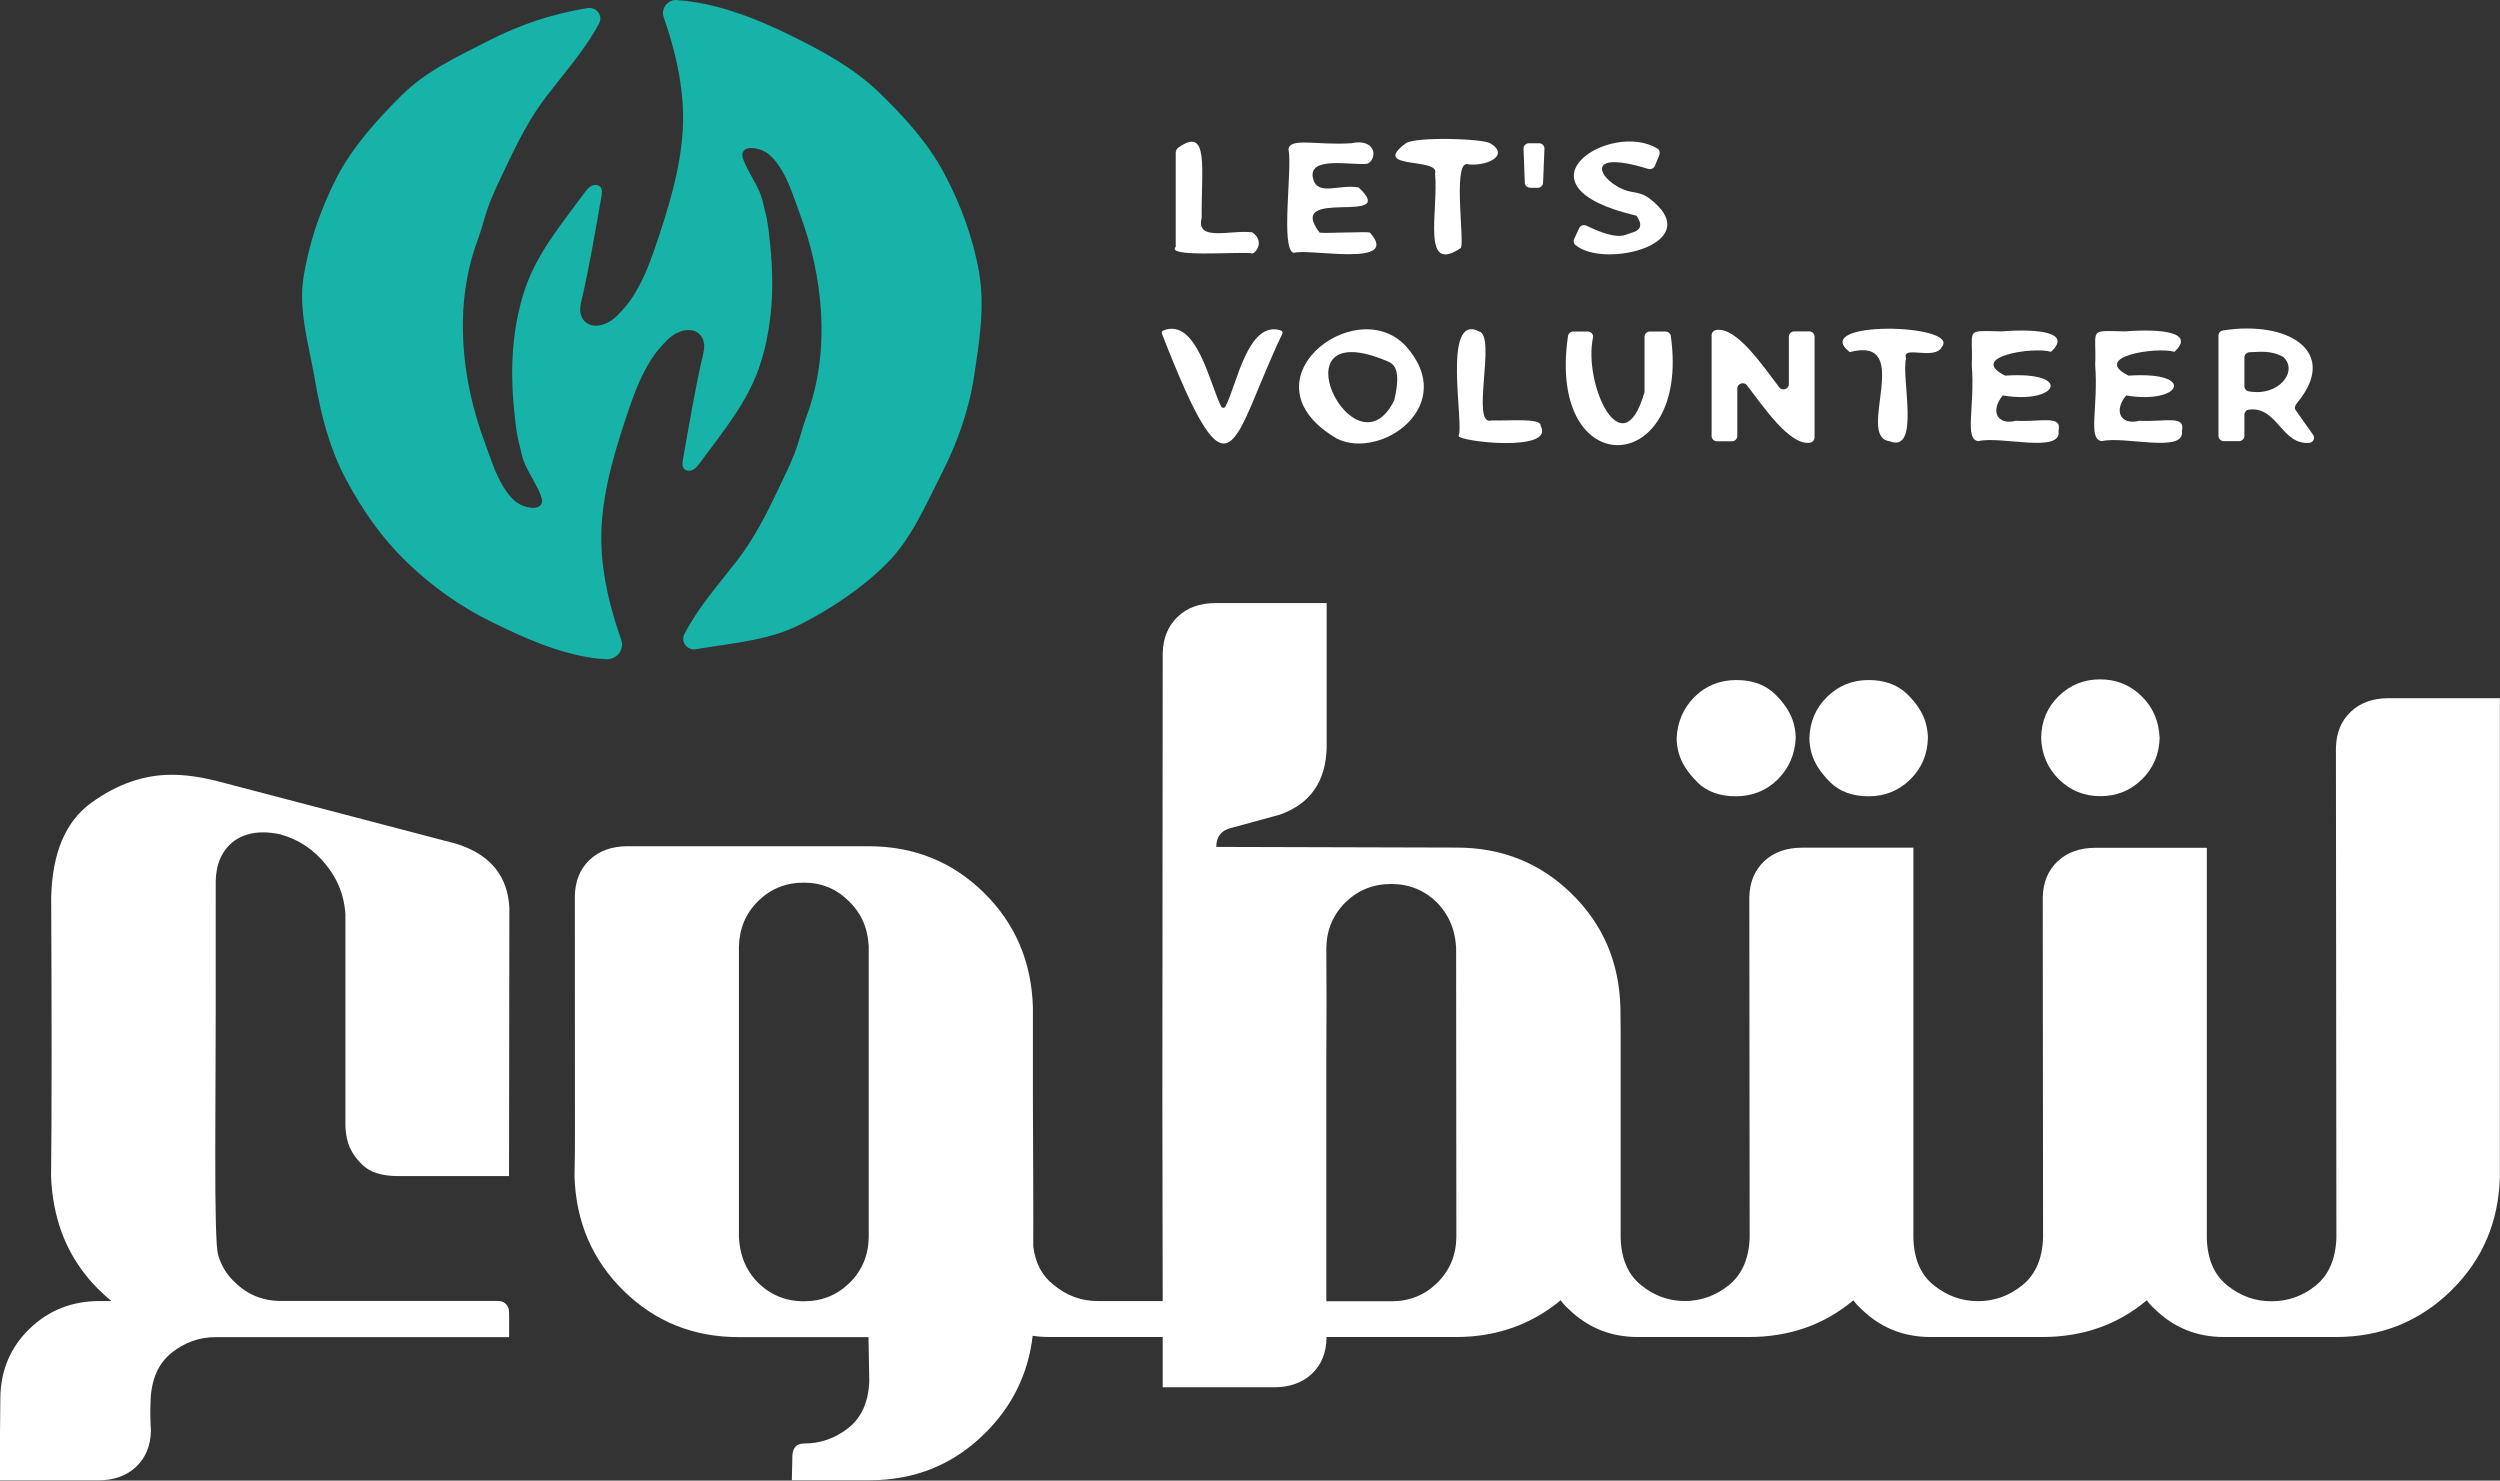 <svg width="309" height="183" viewBox="0 0 309 183" fill="none" xmlns="http://www.w3.org/2000/svg">
<rect x="0" y="0" width="309" height="183" fill="#333333" stroke="none"/>
<g clip-path="url(#clip0_18_99)">
<path d="M154.811 28.724C152.269 28.35 147.735 29.956 148.526 26.924C148.47 20.805 149.458 15.559 145.659 18.231C145.447 18.383 145.32 18.632 145.32 18.881C145.32 21.041 145.32 29.18 145.32 30.509C144.092 31.81 152.367 31.132 154.627 31.284C154.881 31.686 156.548 29.969 154.797 28.724H154.811Z" fill="white"/>
<path d="M169.314 28.751C169.187 28.585 163.68 28.876 163.101 28.751C158.68 22.965 173.113 28.031 167.93 23.173C165.671 22.757 163.284 24.072 162.451 22.522C160.954 18.978 167.507 20.57 169.06 20.224C170.345 19.477 169.978 17.054 166.998 17.705C162.748 17.982 159.386 16.957 159.259 18.466C159.754 20.861 158.228 30.911 159.923 31.257C161.674 30.648 173.255 33.139 169.314 28.737V28.751Z" fill="white"/>
<path d="M180.57 30.634C181.008 29.831 179.624 20.487 181.234 20.279C183.55 20.667 186.742 19.269 184.214 17.719C183.211 17.11 174.879 16.874 173.749 17.719C169.272 21.027 178.042 19.394 177.378 21.456C177.802 26.149 175.627 33.998 180.584 30.634H180.57Z" fill="white"/>
<path d="M189.114 23.214H190.06C190.413 23.214 190.71 22.937 190.724 22.591L190.894 18.383C190.908 18.023 190.611 17.705 190.23 17.705H188.973C188.606 17.705 188.295 18.009 188.309 18.369L188.465 22.577C188.465 22.923 188.775 23.2 189.128 23.2L189.114 23.214Z" fill="white"/>
<path d="M201.57 28.807C200.892 28.959 200.186 29.886 196.091 27.893C195.752 27.727 195.342 27.865 195.187 28.198L194.565 29.54C194.452 29.789 194.495 30.094 194.693 30.26C198.237 33.319 211.258 30.08 203.816 24.488C203.223 24.045 202.502 23.837 201.768 23.726C198.322 23.242 194.594 18.065 203.717 20.875C204.042 20.972 204.409 20.819 204.536 20.515L205.044 19.297C205.214 18.867 205.129 18.535 204.861 18.369C199.056 14.798 186.304 22.965 202.276 26.661C202.375 26.91 203.604 28.322 201.57 28.793V28.807Z" fill="white"/>
<path d="M150.941 50.249C149.557 47.591 147.919 39.189 143.781 40.85C143.626 40.905 143.555 41.099 143.612 41.237C152.325 63.593 152.142 54.526 158.497 41.251C158.567 41.099 158.497 40.905 158.327 40.85C154.189 39.479 152.805 47.882 151.45 50.263C151.337 50.456 151.04 50.456 150.941 50.249Z" fill="white"/>
<path d="M173.721 42.732C167.436 36.102 153.158 47.231 165.304 54.249C170.783 56.866 180.372 50.055 173.721 42.732ZM172.337 49.418C172.337 49.418 172.294 49.543 172.266 49.598C167.394 59.177 157.254 38.69 171.405 44.615C172.195 44.947 173.269 45.473 172.337 49.432V49.418Z" fill="white"/>
<path d="M182.816 40.96C178.169 38.593 181.008 52.574 180.274 53.876C180.274 54.582 192.292 55.952 190.413 52.616C190.555 51.633 186.431 52.035 184.369 51.965C181.7 52.824 185.005 41.445 182.801 40.96H182.816Z" fill="white"/>
<path d="M203.237 48.546C200.525 57.945 195.667 47.494 196.896 41.722C196.98 41.334 196.656 40.974 196.246 40.974H194.467C194.142 40.974 193.845 41.223 193.803 41.542C191.12 59.925 208.985 59.094 206.513 41.542C206.471 41.223 206.174 40.974 205.849 40.974H203.929C203.561 40.974 203.265 41.265 203.265 41.625V48.366C203.265 48.366 203.265 48.491 203.237 48.56V48.546Z" fill="white"/>
<path d="M219.915 47.868C217.938 45.321 214.69 40.393 212.134 40.781C211.809 40.836 211.555 41.113 211.555 41.431V53.889C211.555 54.249 211.851 54.54 212.219 54.54H214.069C214.436 54.54 214.732 54.249 214.732 53.889V48.02C214.732 47.397 215.537 47.134 215.919 47.619C217.896 50.166 221.172 55.094 223.7 54.72C224.025 54.678 224.279 54.388 224.279 54.069V41.611C224.279 41.251 223.983 40.96 223.615 40.96H221.765C221.398 40.96 221.102 41.251 221.102 41.611V47.48C221.102 48.103 220.297 48.366 219.915 47.882V47.868Z" fill="white"/>
<path d="M228.615 43.521C236.721 41.417 229.307 54 233.529 54.526C237.413 56.118 234.956 46.594 235.591 44.31C235.012 42.566 239.108 44.629 240.026 42.871C242.314 40.005 223.517 39.548 228.629 43.521H228.615Z" fill="white"/>
<path d="M247.553 48.878C254.36 50.027 256.323 45.861 247.836 46.428C243.161 44.103 251.211 42.829 253.513 43.48C256.055 41.113 252.129 40.6 247.384 40.96C242.723 40.864 243.909 40.559 243.712 45.113C244.121 50.401 242.751 54.319 244.531 54.526C247.256 53.848 254.869 56.09 254.431 53.267C254.911 51.232 252.27 52.187 249.163 52.007C246.889 52.602 245.929 50.816 247.553 48.865V48.878Z" fill="white"/>
<path d="M262.805 48.878C269.612 50.027 271.575 45.861 263.088 46.428C258.413 44.103 266.463 42.829 268.765 43.48C271.307 41.113 267.381 40.6 262.636 40.96C257.975 40.864 259.162 40.559 258.964 45.113C259.374 50.401 258.004 54.319 259.783 54.526C262.509 53.848 270.121 56.09 269.683 53.267C270.163 51.232 267.522 52.187 264.415 52.007C262.142 52.602 261.181 50.816 262.805 48.865V48.878Z" fill="white"/>
<path d="M285.896 53.737L283.749 50.706C283.537 50.415 283.692 50.083 283.918 49.806C289.186 43.494 282.873 39.548 274.725 40.85C274.414 40.905 274.202 41.182 274.202 41.486V53.876C274.202 54.236 274.499 54.526 274.866 54.526H276.744C277.111 54.526 277.408 54.236 277.408 53.876V51.273C277.408 50.969 277.62 50.678 277.93 50.636C281.503 50.152 281.97 55.038 285.444 54.734C285.938 54.692 286.178 54.111 285.896 53.723V53.737ZM282.238 44.144C284.088 45.861 281.673 49.058 277.93 48.366C277.62 48.311 277.408 48.034 277.408 47.73V44.186C277.408 43.826 277.69 43.549 278.058 43.535C279.23 43.508 280.628 43.245 282.238 44.13V44.144Z" fill="white"/>
<path d="M26.664 108.859C26.72 106.685 27.483 105.038 28.966 103.917C29.968 103.225 31.155 102.879 32.51 102.879C33.16 102.879 33.866 102.962 34.615 103.114C36.902 103.751 38.795 104.997 40.278 106.865C41.266 108.084 41.944 109.385 42.325 110.769C42.523 111.516 42.65 112.264 42.693 112.998V139.23C42.735 139.922 42.82 140.531 42.961 141.057C43.258 142.123 43.879 143.105 44.825 144.005C45.771 144.905 47.226 145.362 49.175 145.362H62.916L62.958 112.195C62.916 111.447 62.803 110.755 62.634 110.118C61.857 107.294 59.795 105.357 56.406 104.291L26.607 96.483C24.686 96.013 22.893 95.763 21.198 95.763C17.781 95.763 14.476 96.912 11.284 99.224C8.093 101.536 6.44 105.453 6.327 110.99C6.398 126.356 6.398 137.831 6.313 145.431C6.384 147.286 6.652 149.044 7.104 150.691C8.191 154.678 10.423 158.056 13.77 160.81H12.301C8.883 160.81 6.002 161.959 3.644 164.243C1.286 166.527 0.085 169.379 0.043 172.77C0 176.176 -0.028 179.581 -0.014 182.972H12.117C14.066 182.972 15.634 182.419 16.82 181.297C18.006 180.176 18.614 178.695 18.656 176.826C18.571 175.553 18.557 174.307 18.614 173.075C18.713 170.472 19.574 168.521 21.198 167.219C22.822 165.918 24.63 165.268 26.649 165.268H62.93C62.944 163.136 62.93 162.001 62.888 161.835C62.704 161.142 62.224 160.796 61.461 160.796H34.699C32.468 160.796 30.59 160.021 29.022 158.485C28.005 157.53 27.313 156.381 26.946 155.052C26.706 154.152 26.593 149.875 26.607 142.22C26.664 131.118 26.678 119.974 26.664 108.817V108.859Z" fill="white"/>
<path d="M209.761 96.663C210.948 97.84 212.543 98.421 214.549 98.421C216.554 98.421 218.334 97.729 219.718 96.345C221.102 94.961 221.85 93.258 221.949 91.237C221.949 90.6 221.85 89.991 221.695 89.396C221.356 88.178 220.593 86.974 219.407 85.811C218.221 84.648 216.625 84.053 214.619 84.053C212.614 84.053 210.835 84.745 209.451 86.129C208.067 87.513 207.332 89.216 207.233 91.237C207.233 91.874 207.332 92.483 207.488 93.064C207.827 94.282 208.589 95.487 209.775 96.65L209.761 96.663Z" fill="white"/>
<path d="M226.186 96.663C227.372 97.84 228.968 98.421 230.973 98.421C232.979 98.421 234.687 97.729 236.1 96.345C237.512 94.961 238.232 93.258 238.289 91.237C238.289 90.6 238.19 89.991 238.034 89.396C237.696 88.178 236.933 86.974 235.747 85.811C234.56 84.648 232.965 84.053 230.959 84.053C228.954 84.053 227.245 84.745 225.833 86.129C224.42 87.513 223.7 89.216 223.644 91.237C223.644 91.874 223.743 92.483 223.898 93.064C224.237 94.282 224.999 95.487 226.186 96.65V96.663Z" fill="white"/>
<path d="M259.614 98.407C261.619 98.407 263.328 97.715 264.74 96.331C266.152 94.947 266.873 93.244 266.929 91.223C266.844 89.147 266.11 87.416 264.698 86.046C263.286 84.662 261.577 83.97 259.571 83.97C257.566 83.97 255.857 84.662 254.445 86.046C253.033 87.43 252.312 89.161 252.284 91.223C252.355 93.244 253.089 94.947 254.487 96.331C255.899 97.715 257.608 98.407 259.614 98.407Z" fill="white"/>
<path d="M295.259 86.295C293.31 86.295 291.742 86.849 290.556 87.97C289.37 89.091 288.762 90.573 288.72 92.441L288.777 153.031C288.678 155.633 287.83 157.585 286.235 158.886C284.639 160.187 282.803 160.838 280.755 160.838C278.707 160.838 276.928 160.187 275.304 158.886C273.666 157.585 272.832 155.633 272.762 153.031V127.436V104.789H259.021C257.072 104.789 255.504 105.343 254.318 106.464C253.131 107.585 252.524 109.066 252.482 110.921L252.524 153.017C252.425 155.619 251.564 157.571 249.94 158.872C248.316 160.173 246.494 160.824 244.488 160.824C242.483 160.824 240.661 160.173 239.037 158.872C237.399 157.571 236.566 155.619 236.495 153.017V127.422V104.775H222.754C220.805 104.775 219.237 105.329 218.051 106.45C216.865 107.571 216.258 109.053 216.215 110.907L216.258 153.003C216.159 155.605 215.297 157.557 213.673 158.858C212.063 160.146 210.256 160.796 208.264 160.81C206.273 160.81 204.465 160.16 202.855 158.858C201.231 157.557 200.384 155.605 200.313 153.003V127.408L200.285 124.612C200.158 118.978 198.138 114.257 194.255 110.464C190.371 106.658 185.626 104.761 180.048 104.761L150.334 104.678C150.334 103.46 150.899 102.685 152.057 102.366L158.186 100.692C161.943 99.363 163.877 96.594 163.976 92.4C163.976 90.379 163.976 88.385 163.976 86.42C163.976 82.488 163.976 78.529 163.976 74.543H150.235C148.286 74.543 146.718 75.11 145.532 76.259C144.346 77.408 143.753 78.903 143.71 80.758L143.668 136.253L143.71 160.81H135.661C133.655 160.81 131.848 160.146 130.238 158.817C128.797 157.696 127.95 156.104 127.71 154.027C127.71 151.688 127.724 149.321 127.71 146.926C127.667 139.437 127.653 131.934 127.667 124.446C127.484 118.812 125.45 114.091 121.566 110.298C117.683 106.492 112.938 104.595 107.359 104.595H77.589C75.64 104.595 74.072 105.149 72.886 106.27C71.7 107.391 71.093 108.873 71.05 110.727C71.05 120.237 71.05 129.789 71.064 139.354C71.064 141.375 71.064 143.396 71.008 145.417C71.191 151.051 73.225 155.771 77.109 159.564C80.992 163.371 85.724 165.268 91.316 165.268H107.345L107.444 170.694C107.345 173.296 106.469 175.234 104.845 176.508C103.221 177.781 101.399 178.418 99.394 178.418C98.476 178.418 97.982 178.916 97.939 179.927L97.869 182.958H107.472C113.05 182.958 117.796 181.048 121.679 177.214C125.097 173.864 127.088 169.822 127.639 165.101C128.317 165.212 129.037 165.254 129.8 165.254H143.71V171.469H157.452C159.4 171.469 160.968 170.915 162.154 169.794C163.341 168.673 163.948 167.164 163.962 165.254H179.991C184.92 165.254 189.227 163.745 192.899 160.713C193.167 161.087 193.478 161.433 193.831 161.752C196.204 164.091 199.071 165.254 202.432 165.254H208.208H216.173C221.158 165.254 225.465 163.745 229.081 160.713C229.349 161.087 229.66 161.433 230.013 161.752C232.385 164.091 235.252 165.254 238.614 165.254H252.439C257.425 165.254 261.732 163.745 265.347 160.713C265.616 161.087 265.926 161.433 266.279 161.752C268.652 164.091 271.519 165.254 274.88 165.254H288.706C294.284 165.254 299.03 163.357 302.927 159.551C306.825 155.744 308.845 151.037 308.986 145.403V86.295H295.259ZM107.373 152.948C107.331 155.176 106.54 157.059 105.001 158.568C103.461 160.077 101.583 160.838 99.352 160.838C97.12 160.838 95.242 160.063 93.674 158.526C92.686 157.516 92.022 156.353 91.655 155.024C91.486 154.387 91.373 153.695 91.33 152.948V116.984C91.387 114.756 92.177 112.873 93.717 111.364C95.256 109.855 97.134 109.094 99.352 109.094C101.569 109.094 103.391 109.869 104.944 111.406C105.975 112.416 106.681 113.593 107.048 114.908C107.218 115.545 107.331 116.237 107.373 116.984V152.948ZM177.633 158.568C176.093 160.077 174.215 160.838 171.984 160.838H163.934V130.467C163.962 126.051 163.976 121.622 163.934 117.15C163.976 114.922 164.767 113.039 166.306 111.53C167.846 110.021 169.724 109.26 171.955 109.26C174.187 109.26 176.065 110.035 177.633 111.572C178.607 112.582 179.285 113.759 179.652 115.074C179.822 115.711 179.935 116.403 179.977 117.15L180.005 152.948C179.963 155.176 179.172 157.059 177.633 158.568Z" fill="white"/>
<path d="M83.676 3.06405e-07C82.504 -0.069 81.656 1.066 82.037 2.146C83.365 5.952 84.325 9.884 84.424 13.912C84.551 18.992 83.111 24.142 81.529 28.931C80.823 31.063 80.089 33.278 79.029 35.271C78.507 36.254 77.942 37.195 77.194 38.026C76.586 38.718 75.965 39.438 75.132 39.867C73.041 40.933 71.29 39.701 71.799 37.486C72.83 33.07 73.564 28.696 74.341 24.252C74.411 23.865 74.468 23.408 74.2 23.103C73.931 22.799 73.437 22.799 73.084 22.993C72.731 23.186 72.477 23.519 72.237 23.837C69.313 27.824 66.22 31.437 64.723 36.226C63.353 40.614 63.071 45.307 63.467 49.861C63.636 51.661 63.791 53.613 64.3 55.357C64.3 55.412 64.314 55.454 64.328 55.509C64.455 56.104 64.61 56.713 64.85 57.281C65.444 58.651 66.333 59.897 66.856 61.282C66.983 61.614 67.082 61.987 66.912 62.292C66.432 63.123 64.921 62.693 64.271 62.347C63.396 61.877 62.775 61.06 62.266 60.243C61.193 58.541 60.628 56.603 59.936 54.748C56.984 46.857 56.052 37.68 59.046 29.651C59.611 28.142 59.95 26.564 60.529 25.055C61.108 23.546 61.856 22.093 62.534 20.626C63.989 17.539 65.543 14.479 67.633 11.78C69.85 8.901 72.364 6.077 74.058 2.865C74.553 1.924 73.719 0.831 72.646 0.997H72.618C68.198 1.73 64.272 3.045 60.487 4.983C56.575 6.977 52.606 8.804 49.584 11.835C46.534 14.881 43.511 18.231 41.562 22.051C39.628 25.844 38.145 30.122 37.495 34.399C36.874 38.524 38.23 42.829 38.964 47.162C39.712 51.495 40.786 55.523 42.749 59.219C44.782 63.053 47.24 66.555 50.318 69.518C53.425 72.508 56.97 75.027 60.868 76.924C64.737 78.82 68.805 80.661 73.169 81.312C73.762 81.395 74.355 81.45 74.948 81.478C76.247 81.533 77.208 80.287 76.784 79.083C75.428 75.221 74.425 71.207 74.327 67.109C74.2 62.029 75.64 56.893 77.222 52.09C77.928 49.958 78.662 47.743 79.722 45.764C80.244 44.781 80.809 43.84 81.557 43.009C82.165 42.317 82.786 41.597 83.619 41.182C85.709 40.116 87.461 41.348 86.952 43.563C85.921 47.965 85.201 52.353 84.41 56.796C84.34 57.198 84.283 57.641 84.551 57.945C84.82 58.236 85.314 58.236 85.667 58.056C86.034 57.862 86.274 57.53 86.514 57.212C89.438 53.211 92.531 49.598 94.028 44.822C95.412 40.421 95.68 35.742 95.284 31.188C95.115 29.388 94.96 27.436 94.451 25.692C94.451 25.637 94.437 25.595 94.423 25.54C94.296 24.931 94.141 24.335 93.9 23.768C93.307 22.397 92.432 21.165 91.895 19.767C91.768 19.449 91.669 19.061 91.838 18.771C92.319 17.94 93.83 18.369 94.479 18.715C95.341 19.186 95.976 20.003 96.485 20.805C97.558 22.508 98.123 24.446 98.815 26.301C101.767 34.191 102.699 43.369 99.705 51.398C99.14 52.907 98.801 54.485 98.222 55.994C97.643 57.516 96.909 58.956 96.216 60.423C94.762 63.496 93.208 66.555 91.118 69.269C88.845 72.203 86.274 75.083 84.58 78.391C84.099 79.346 84.947 80.412 86.006 80.246C86.048 80.246 86.105 80.232 86.147 80.218C90.567 79.485 95.087 79.138 98.857 77.214C102.769 75.221 106.582 72.674 109.605 69.642C112.655 66.597 114.406 62.417 116.355 58.596C118.29 54.803 119.745 50.803 120.394 46.525C121.016 42.4 121.764 38.012 121.016 33.679C120.267 29.346 118.685 25.152 116.708 21.442C114.675 17.608 111.652 14.313 108.574 11.351C105.453 8.361 101.611 6.285 97.713 4.374C93.844 2.478 89.833 0.844 85.469 0.208C84.862 0.111 84.241 0.055 83.633 0.014L83.676 3.06405e-07Z" fill="#17B2A8"/>
</g>
<defs>
<clipPath id="clip0_18_99">
<rect width="309" height="183" fill="white"/>
</clipPath>
</defs>
</svg>
